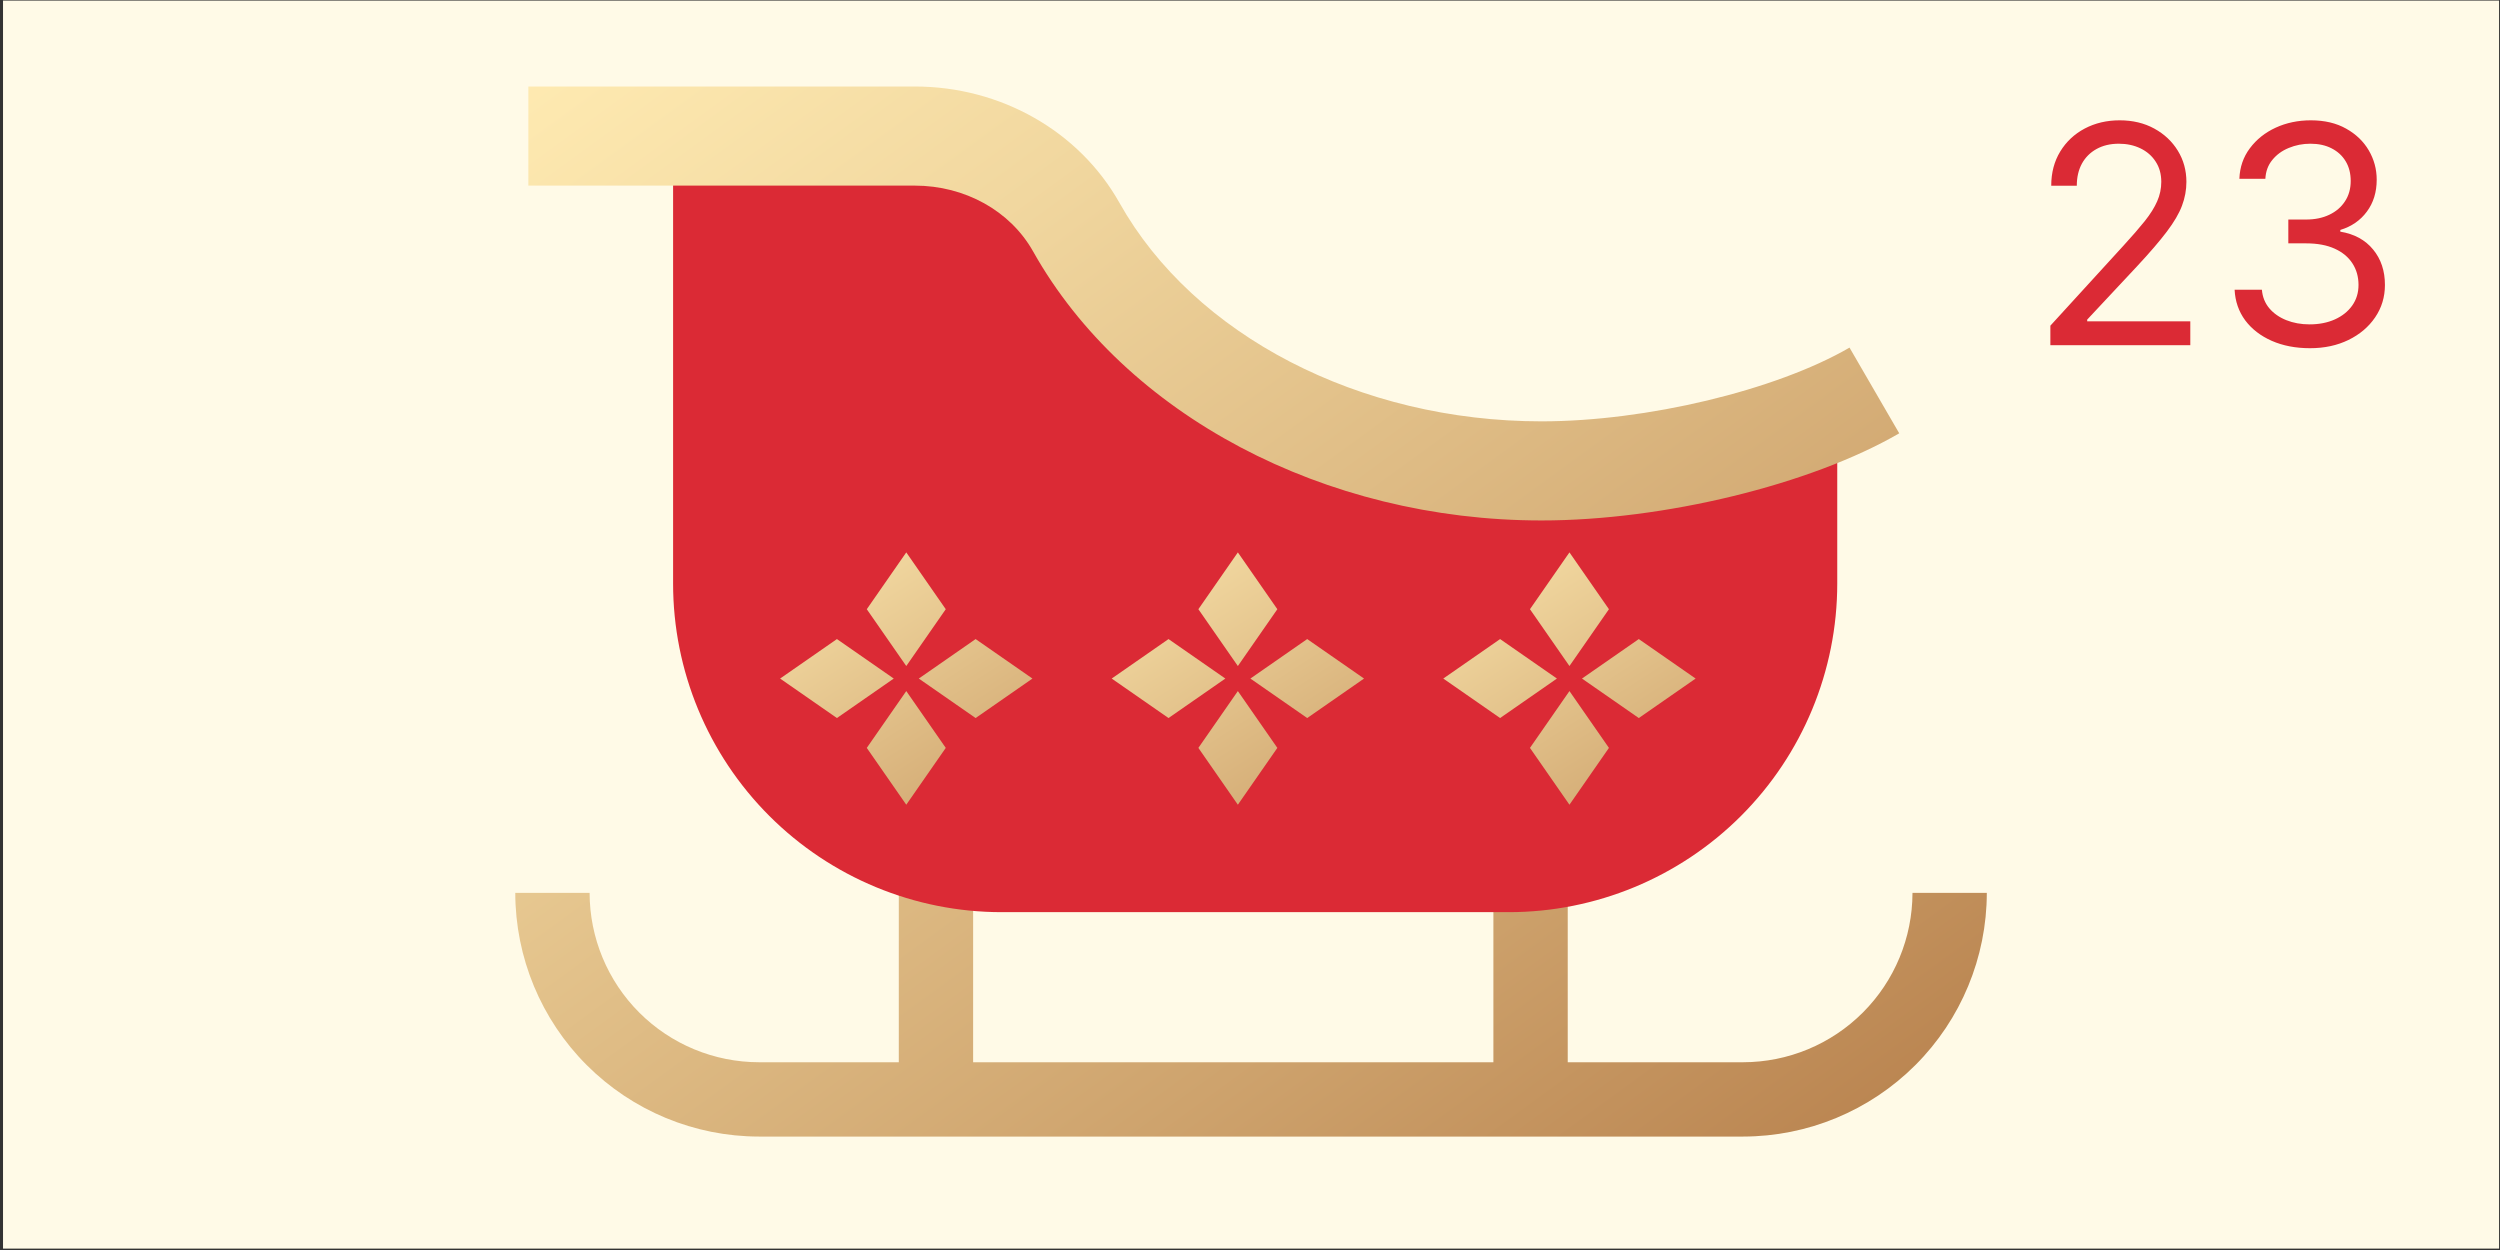 <?xml version="1.0" encoding="UTF-8"?> <svg xmlns="http://www.w3.org/2000/svg" width="500" height="250" viewBox="0 0 500 250" fill="none"><rect x="0" y="0" width="500" height="250" fill="#333333" stroke="none"/> <path d="M250.209 0.117H0.605V249.721H250.209H499.814V0.117H250.209Z" fill="#FFFAE7"></path> <path d="M348.62 227.314H151.798C138.876 227.3 126.487 222.16 117.349 213.023C108.211 203.885 103.071 191.497 103.055 178.574H117.921C117.932 187.556 121.504 196.166 127.855 202.517C134.206 208.867 142.817 212.439 151.798 212.449H348.62C357.602 212.439 366.213 208.867 372.564 202.517C378.915 196.166 382.487 187.556 382.498 178.574H397.364C397.348 191.497 392.208 203.885 383.07 213.023C373.932 222.16 361.543 227.3 348.62 227.314V227.314Z" fill="url(#paint0_linear_2_244)"></path> <path d="M194.626 169.863H179.76V219.934H194.626V169.863Z" fill="url(#paint1_linear_2_244)"></path> <path d="M313.546 169.863H298.68V219.934H313.546V169.863Z" fill="url(#paint2_linear_2_244)"></path> <path d="M308.304 94.182C258.744 94.182 217.427 65.412 208.002 27.212H134.619V116.715C134.619 134.144 141.543 150.86 153.868 163.185C166.193 175.509 182.909 182.433 200.338 182.433H301.732C319.162 182.433 335.877 175.509 348.202 163.185C360.526 150.86 367.45 134.144 367.45 116.715V78.733C349.435 88.99 329.034 94.319 308.304 94.182V94.182Z" fill="#DB2A35"></path> <path d="M308.303 104.092C264.9 104.092 224.99 82.973 206.624 50.291C202.059 42.168 192.986 37.123 182.945 37.123H105.672V17.301H182.945C200.139 17.301 215.832 26.222 223.9 40.58C238.816 67.122 271.946 84.27 308.303 84.27C329.264 84.27 355.171 78.067 369.902 69.522L379.847 86.663C362.164 96.924 332.742 104.092 308.303 104.092Z" fill="url(#paint3_linear_2_244)"></path> <path d="M181.254 133.206L173.357 121.842L181.254 110.477L189.152 121.842L181.254 133.206Z" fill="url(#paint4_linear_2_244)"></path> <path d="M181.254 160.944L173.357 149.58L181.254 138.215L189.152 149.58L181.254 160.944Z" fill="url(#paint5_linear_2_244)"></path> <path d="M183.759 135.711L195.124 127.814L206.488 135.711L195.124 143.608L183.759 135.711Z" fill="url(#paint6_linear_2_244)"></path> <path d="M156.021 135.711L167.385 127.814L178.75 135.711L167.385 143.608L156.021 135.711Z" fill="url(#paint7_linear_2_244)"></path> <path d="M247.572 133.206L239.675 121.842L247.572 110.477L255.469 121.842L247.572 133.206Z" fill="url(#paint8_linear_2_244)"></path> <path d="M247.572 160.944L239.675 149.58L247.572 138.215L255.469 149.58L247.572 160.944Z" fill="url(#paint9_linear_2_244)"></path> <path d="M250.077 135.711L261.441 127.814L272.806 135.711L261.441 143.608L250.077 135.711Z" fill="url(#paint10_linear_2_244)"></path> <path d="M222.339 135.711L233.703 127.814L245.068 135.711L233.703 143.608L222.339 135.711Z" fill="url(#paint11_linear_2_244)"></path> <path d="M313.89 133.206L305.993 121.842L313.89 110.477L321.787 121.842L313.89 133.206Z" fill="url(#paint12_linear_2_244)"></path> <path d="M313.89 160.944L305.993 149.58L313.89 138.215L321.787 149.58L313.89 160.944Z" fill="url(#paint13_linear_2_244)"></path> <path d="M316.395 135.711L327.759 127.814L339.124 135.711L327.759 143.608L316.395 135.711Z" fill="url(#paint14_linear_2_244)"></path> <path d="M288.656 135.711L300.021 127.814L311.385 135.711L300.021 143.608L288.656 135.711Z" fill="url(#paint15_linear_2_244)"></path> <path d="M410.074 69.034V65.135L424.717 49.105C426.436 47.228 427.851 45.596 428.963 44.209C430.075 42.809 430.898 41.495 431.432 40.267C431.981 39.025 432.256 37.725 432.256 36.368C432.256 34.808 431.88 33.458 431.129 32.317C430.393 31.176 429.382 30.295 428.097 29.674C426.811 29.053 425.367 28.743 423.764 28.743C422.06 28.743 420.573 29.097 419.302 29.804C418.045 30.497 417.071 31.472 416.377 32.729C415.699 33.985 415.359 35.458 415.359 37.148H410.247C410.247 34.548 410.846 32.267 412.045 30.303C413.244 28.339 414.876 26.808 416.941 25.71C419.02 24.613 421.352 24.064 423.937 24.064C426.537 24.064 428.84 24.613 430.848 25.71C432.855 26.808 434.429 28.288 435.57 30.151C436.711 32.014 437.281 34.086 437.281 36.368C437.281 38 436.985 39.596 436.393 41.155C435.815 42.7 434.804 44.426 433.36 46.332C431.931 48.224 429.945 50.535 427.403 53.264L417.439 63.922V64.269H438.061V69.034H410.074ZM461.997 69.641C459.138 69.641 456.589 69.15 454.351 68.168C452.127 67.186 450.358 65.821 449.044 64.073C447.744 62.312 447.036 60.268 446.921 57.943H452.38C452.495 59.373 452.986 60.608 453.853 61.647C454.719 62.673 455.853 63.467 457.253 64.03C458.654 64.593 460.207 64.875 461.911 64.875C463.817 64.875 465.507 64.543 466.98 63.879C468.453 63.214 469.608 62.29 470.446 61.106C471.283 59.922 471.702 58.55 471.702 56.99C471.702 55.358 471.298 53.921 470.489 52.679C469.68 51.423 468.496 50.441 466.936 49.733C465.377 49.026 463.47 48.672 461.218 48.672H457.665V43.906H461.218C462.979 43.906 464.525 43.589 465.853 42.953C467.196 42.318 468.243 41.422 468.994 40.267C469.76 39.112 470.142 37.754 470.142 36.195C470.142 34.693 469.81 33.386 469.146 32.274C468.482 31.162 467.543 30.295 466.33 29.674C465.131 29.053 463.716 28.743 462.084 28.743C460.553 28.743 459.109 29.024 457.752 29.588C456.409 30.137 455.311 30.938 454.459 31.992C453.607 33.032 453.145 34.288 453.073 35.761H447.874C447.96 33.436 448.661 31.4 449.975 29.653C451.289 27.891 453.008 26.519 455.131 25.537C457.268 24.555 459.615 24.064 462.171 24.064C464.915 24.064 467.268 24.62 469.233 25.732C471.197 26.829 472.706 28.281 473.76 30.086C474.814 31.891 475.341 33.841 475.341 35.935C475.341 38.433 474.684 40.563 473.37 42.325C472.07 44.087 470.301 45.307 468.063 45.986V46.332C470.864 46.794 473.052 47.986 474.626 49.907C476.2 51.813 476.987 54.174 476.987 56.99C476.987 59.402 476.33 61.568 475.016 63.489C473.717 65.395 471.94 66.897 469.687 67.994C467.435 69.092 464.871 69.641 461.997 69.641Z" fill="#DB2A35"></path> <defs> <linearGradient id="paint0_linear_2_244" x1="121.303" y1="9.496" x2="314.65" y2="274.973" gradientUnits="userSpaceOnUse"> <stop stop-color="#FFEBB2"></stop> <stop offset="0.239" stop-color="#F1D79F"></stop> <stop offset="0.728" stop-color="#CEA36D"></stop> <stop offset="1" stop-color="#B9834F"></stop> </linearGradient> <linearGradient id="paint1_linear_2_244" x1="76.127" y1="42.398" x2="269.475" y2="307.874" gradientUnits="userSpaceOnUse"> <stop stop-color="#FFEBB2"></stop> <stop offset="0.239" stop-color="#F1D79F"></stop> <stop offset="0.728" stop-color="#CEA36D"></stop> <stop offset="1" stop-color="#B9834F"></stop> </linearGradient> <linearGradient id="paint2_linear_2_244" x1="153.831" y1="-14.194" x2="347.179" y2="251.282" gradientUnits="userSpaceOnUse"> <stop stop-color="#FFEBB2"></stop> <stop offset="0.239" stop-color="#F1D79F"></stop> <stop offset="0.728" stop-color="#CEA36D"></stop> <stop offset="1" stop-color="#B9834F"></stop> </linearGradient> <linearGradient id="paint3_linear_2_244" x1="171.552" y1="-37.621" x2="372.562" y2="238.377" gradientUnits="userSpaceOnUse"> <stop stop-color="#FFEBB2"></stop> <stop offset="0.239" stop-color="#F1D79F"></stop> <stop offset="0.728" stop-color="#CEA36D"></stop> <stop offset="1" stop-color="#B9834F"></stop> </linearGradient> <linearGradient id="paint4_linear_2_244" x1="159.577" y1="88.359" x2="224.398" y2="188.479" gradientUnits="userSpaceOnUse"> <stop stop-color="#FFEBB2"></stop> <stop offset="0.239" stop-color="#F1D79F"></stop> <stop offset="0.728" stop-color="#CEA36D"></stop> <stop offset="1" stop-color="#B9834F"></stop> </linearGradient> <linearGradient id="paint5_linear_2_244" x1="146.923" y1="96.552" x2="211.743" y2="196.672" gradientUnits="userSpaceOnUse"> <stop stop-color="#FFEBB2"></stop> <stop offset="0.239" stop-color="#F1D79F"></stop> <stop offset="0.728" stop-color="#CEA36D"></stop> <stop offset="1" stop-color="#B9834F"></stop> </linearGradient> <linearGradient id="paint6_linear_2_244" x1="163.022" y1="86.129" x2="227.843" y2="186.248" gradientUnits="userSpaceOnUse"> <stop stop-color="#FFEBB2"></stop> <stop offset="0.239" stop-color="#F1D79F"></stop> <stop offset="0.728" stop-color="#CEA36D"></stop> <stop offset="1" stop-color="#B9834F"></stop> </linearGradient> <linearGradient id="paint7_linear_2_244" x1="143.477" y1="98.783" x2="208.298" y2="198.902" gradientUnits="userSpaceOnUse"> <stop stop-color="#FFEBB2"></stop> <stop offset="0.239" stop-color="#F1D79F"></stop> <stop offset="0.728" stop-color="#CEA36D"></stop> <stop offset="1" stop-color="#B9834F"></stop> </linearGradient> <linearGradient id="paint8_linear_2_244" x1="225.895" y1="88.359" x2="290.716" y2="188.479" gradientUnits="userSpaceOnUse"> <stop stop-color="#FFEBB2"></stop> <stop offset="0.239" stop-color="#F1D79F"></stop> <stop offset="0.728" stop-color="#CEA36D"></stop> <stop offset="1" stop-color="#B9834F"></stop> </linearGradient> <linearGradient id="paint9_linear_2_244" x1="213.24" y1="96.552" x2="278.061" y2="196.672" gradientUnits="userSpaceOnUse"> <stop stop-color="#FFEBB2"></stop> <stop offset="0.239" stop-color="#F1D79F"></stop> <stop offset="0.728" stop-color="#CEA36D"></stop> <stop offset="1" stop-color="#B9834F"></stop> </linearGradient> <linearGradient id="paint10_linear_2_244" x1="229.34" y1="86.129" x2="294.161" y2="186.248" gradientUnits="userSpaceOnUse"> <stop stop-color="#FFEBB2"></stop> <stop offset="0.239" stop-color="#F1D79F"></stop> <stop offset="0.728" stop-color="#CEA36D"></stop> <stop offset="1" stop-color="#B9834F"></stop> </linearGradient> <linearGradient id="paint11_linear_2_244" x1="209.795" y1="98.783" x2="274.615" y2="198.902" gradientUnits="userSpaceOnUse"> <stop stop-color="#FFEBB2"></stop> <stop offset="0.239" stop-color="#F1D79F"></stop> <stop offset="0.728" stop-color="#CEA36D"></stop> <stop offset="1" stop-color="#B9834F"></stop> </linearGradient> <linearGradient id="paint12_linear_2_244" x1="292.213" y1="88.359" x2="357.034" y2="188.479" gradientUnits="userSpaceOnUse"> <stop stop-color="#FFEBB2"></stop> <stop offset="0.239" stop-color="#F1D79F"></stop> <stop offset="0.728" stop-color="#CEA36D"></stop> <stop offset="1" stop-color="#B9834F"></stop> </linearGradient> <linearGradient id="paint13_linear_2_244" x1="279.558" y1="96.552" x2="344.379" y2="196.672" gradientUnits="userSpaceOnUse"> <stop stop-color="#FFEBB2"></stop> <stop offset="0.239" stop-color="#F1D79F"></stop> <stop offset="0.728" stop-color="#CEA36D"></stop> <stop offset="1" stop-color="#B9834F"></stop> </linearGradient> <linearGradient id="paint14_linear_2_244" x1="295.658" y1="86.129" x2="360.479" y2="186.248" gradientUnits="userSpaceOnUse"> <stop stop-color="#FFEBB2"></stop> <stop offset="0.239" stop-color="#F1D79F"></stop> <stop offset="0.728" stop-color="#CEA36D"></stop> <stop offset="1" stop-color="#B9834F"></stop> </linearGradient> <linearGradient id="paint15_linear_2_244" x1="276.113" y1="98.783" x2="340.933" y2="198.902" gradientUnits="userSpaceOnUse"> <stop stop-color="#FFEBB2"></stop> <stop offset="0.239" stop-color="#F1D79F"></stop> <stop offset="0.728" stop-color="#CEA36D"></stop> <stop offset="1" stop-color="#B9834F"></stop> </linearGradient> </defs> </svg> 